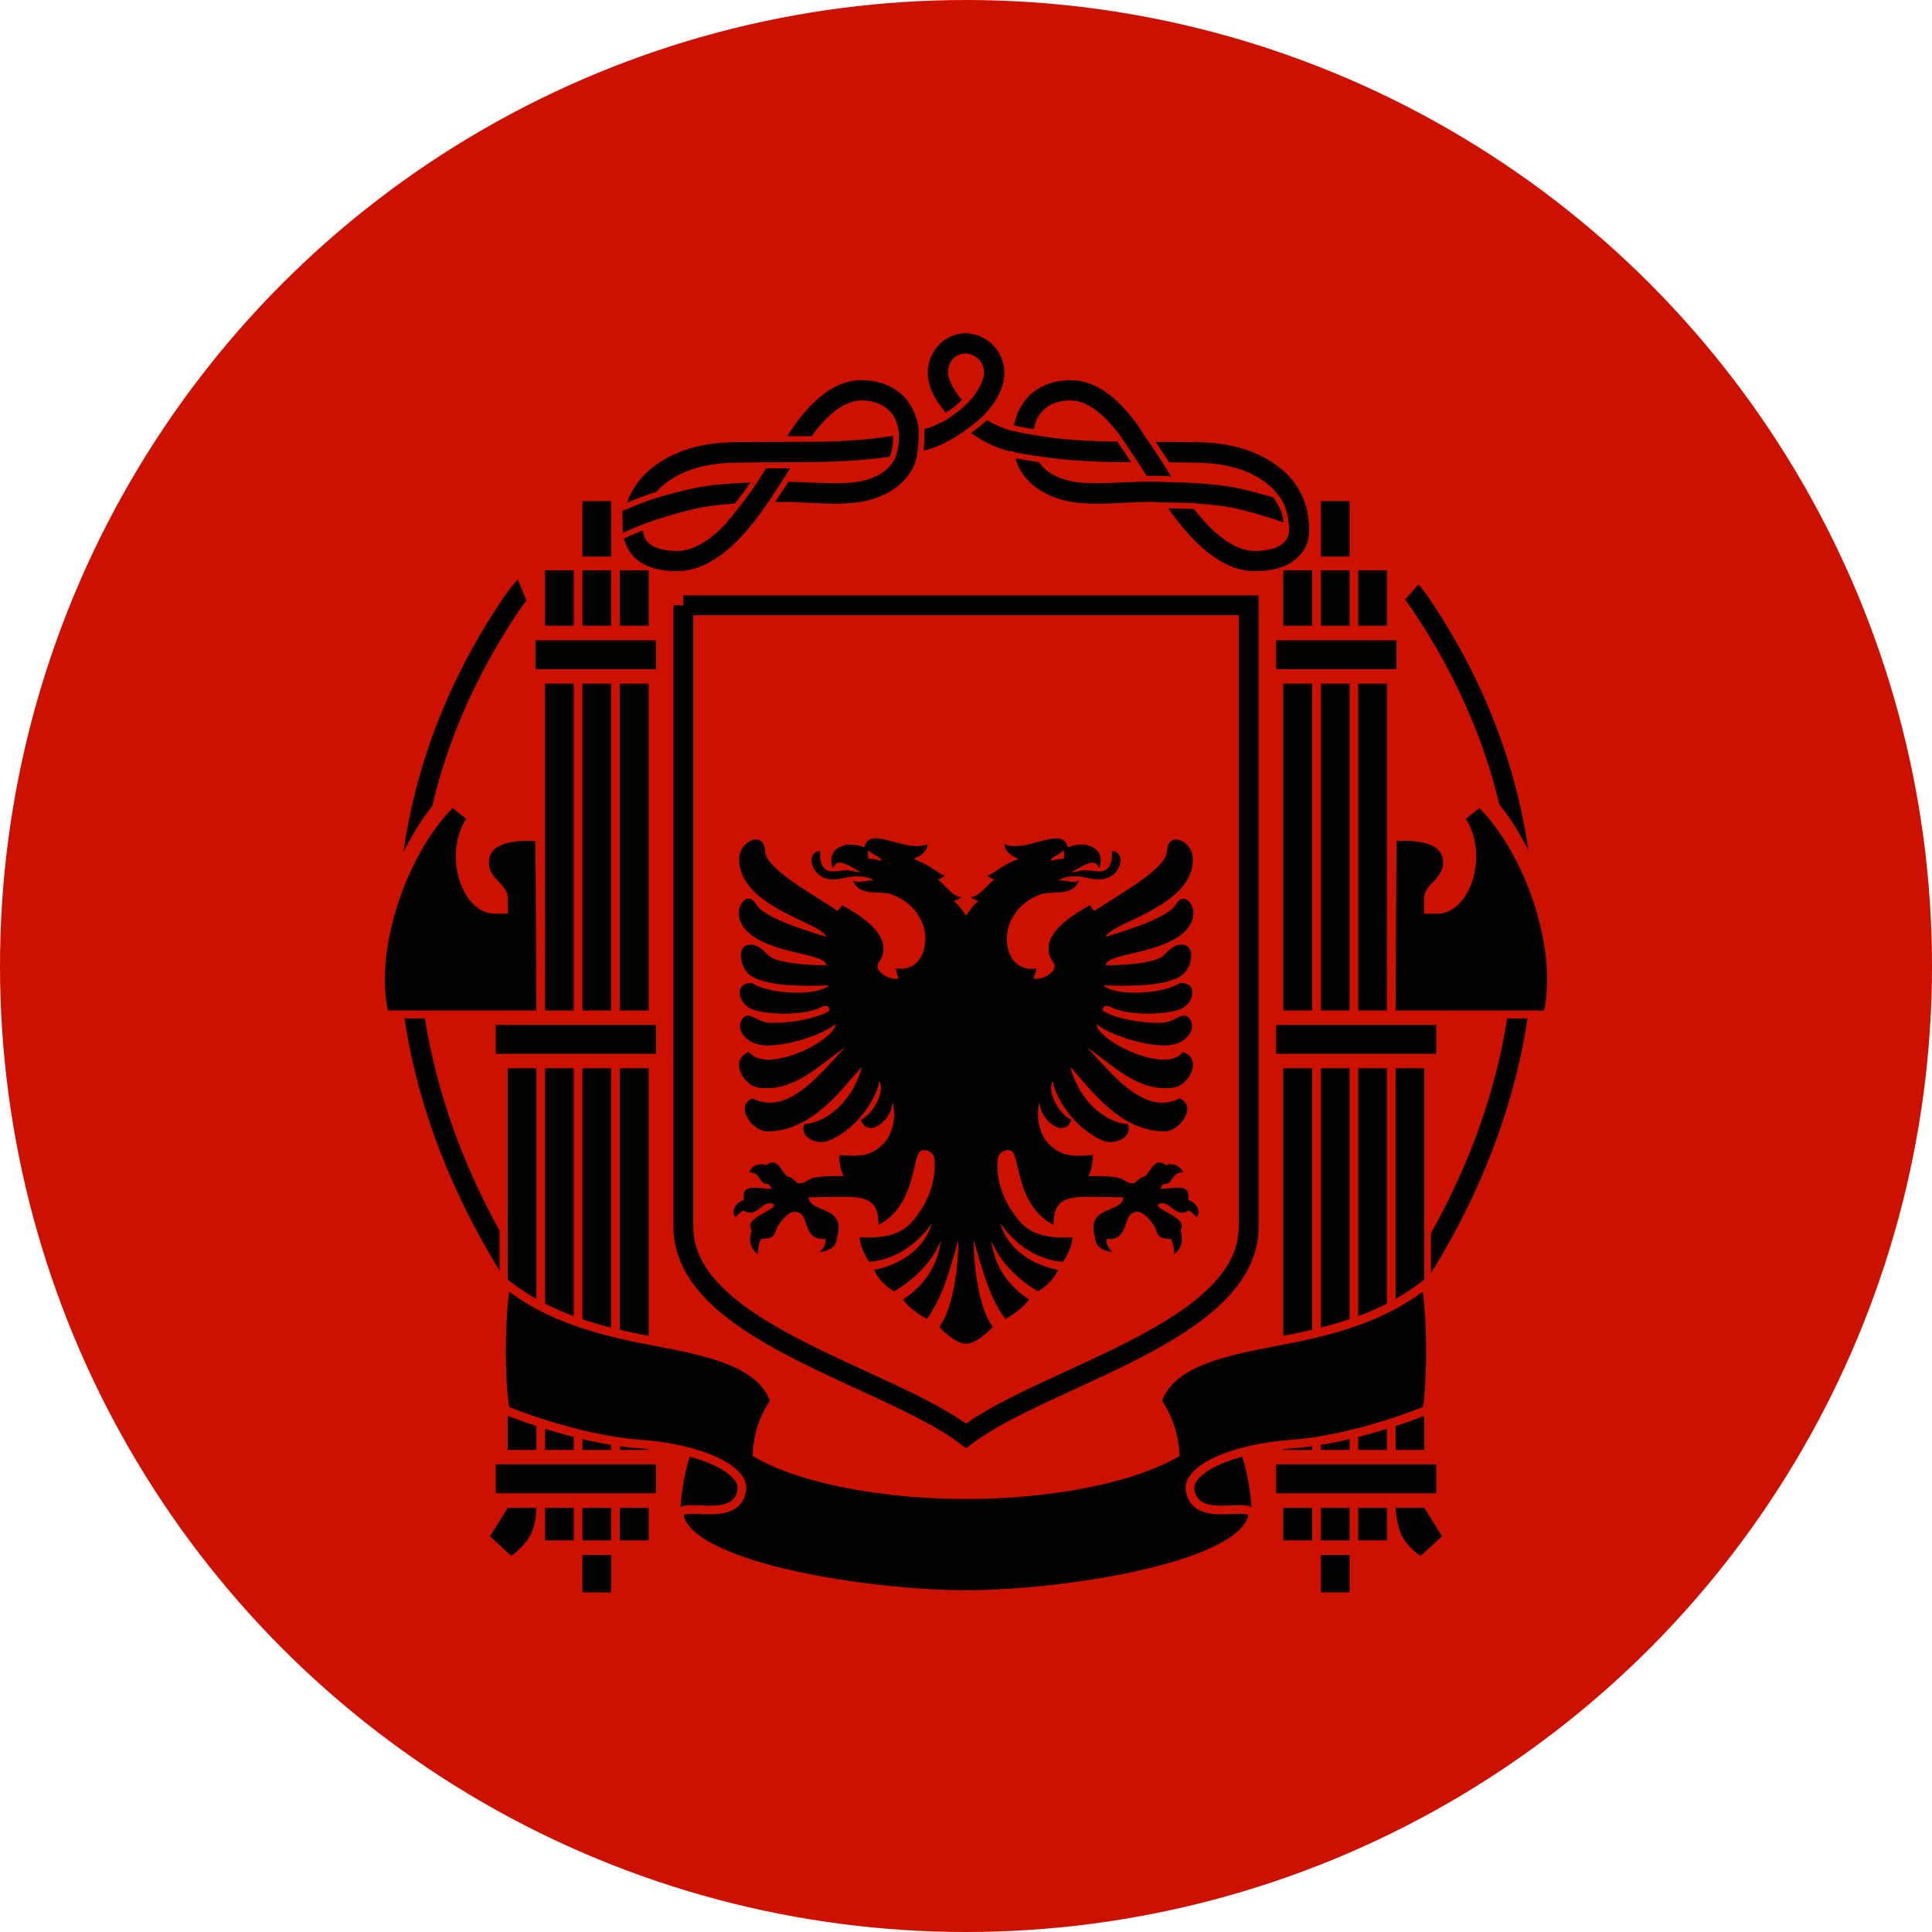 <?xml version="1.0" encoding="UTF-8"?> <svg xmlns="http://www.w3.org/2000/svg" width="600" height="600"><defs><clipPath id="g"><circle cx="234" cy="156.5" r="156.5" style="opacity:.63;fill:#8eceea;stroke-width:4.889"></circle></clipPath><clipPath id="f"><circle cx="450" cy="300" r="300" style="opacity:.63;fill:#8eceea;stroke-width:9.373"></circle></clipPath><clipPath id="e"><circle cx="450" cy="300" r="300" style="opacity:.63;fill:#8eceea;stroke-width:9.373"></circle></clipPath><clipPath id="d"><circle cx="450" cy="300" r="300" style="opacity:.63;fill:#8eceea;stroke-width:9.373"></circle></clipPath><clipPath id="c"><circle cx="450" cy="300" r="300" style="opacity:.63;fill:#8eceea;stroke-width:9.373"></circle></clipPath><clipPath id="b"><circle cx="450" cy="300" r="300" style="opacity:.63;fill:#8eceea;stroke-width:9.373"></circle></clipPath><clipPath id="a"><circle cx="450" cy="300" r="300" style="opacity:.63;fill:#8eceea;stroke-width:9.373"></circle></clipPath></defs><path fill="#c10" d="M0 0h900v600H0Z" clip-path="url(#a)" transform="translate(-150)"></path><path fill-rule="evenodd" d="M449.672 103.455v.046c-6.082.14-11.532 5.256-11.532 12.33 0 4.064 2.055 8.248 5.626 12.326 2.059-1.292 3.562-2.63 4.969-3.984-2.933-3.374-4.313-6.824-4.313-8.342 0-3.991 2.6-5.981 5.344-6.048 2.759.067 5.858 2.204 5.858 6.048 0 1.62-1.45 5.528-4.874 9.048-1.892 1.943-3.884 3.511-6.14 5.014-2.134 1.419-4.812 2.521-7.547 3.422.057 1.873.032 4.252-.234 6.61.28-.054.573-.064.843-.142 4.886-1.4 8.83-3.744 12.328-6.282 1.97-1.428 3.94-2.943 5.624-4.687 4.035-4.171 6.282-8.7 6.282-12.983 0-7.225-5.904-12.198-12-12.33v-.046h-.236zm-32.108 14.626c-8.176 0-14.479 5.776-19.641 12.374-1.246 1.591-2.358 3.324-3.47 5.015h7.687c.236-.347.454-.805.703-1.124 4.7-6.005 9.637-9.985 14.719-9.985 2.58 0 5.24.646 7.265 2.063 2.026 1.418 3.661 3.53 4.267 7.407.009.063-.006.163 0 .234.033.277.029.588.046.889 0 .038-.004.057 0 .096.11 2.007-.142 4.428-.89 6.514-.086.214-.134.446-.233.657-.045.09-.048.192-.096.28h-.046c-1.377 2.668-3.892 5.189-9.47 6.703-5.281 1.436-13.86.664-23.53.422-.92 1.329-2.632 3.953-4.171 6.282a48.69 48.69 0 0 1 2.858-.046c9.81.195 19.004 1.434 26.53-.61 7.16-1.945 11.49-5.944 13.595-10.313.606-1.255.884-2.473 1.125-3.703.006-.037-.006-.104 0-.14.395-2.446.556-5.132.518-7.265-.004-.154 0-.37 0-.518a3.383 3.383 0 0 0-.048-.422c-.83-5.306-3.437-9.272-6.798-11.624-3.36-2.35-7.341-3.188-10.922-3.188zm64.874 0c-3.58 0-7.468.836-10.83 3.186-3.186 2.23-5.74 5.93-6.702 10.829 1.927.512 4.179.876 6.14 1.171.675-3.502 2.204-5.502 4.125-6.843 2.026-1.419 4.687-2.063 7.265-2.063 5.084 0 10.02 3.98 14.72 9.985.261.334.543.667.798 1.032.217.31.393.667.608.983.199.291.41.564.61.843a240.966 240.966 0 0 1 4.172 6.328h.094c.917 1.465 1.756 2.841 2.625 4.22 2.411 0 5.177.08 7.64.187-.6-.945-1.196-1.884-1.828-2.906l-.89-1.453c-1.25-1.972-2.864-4.313-4.219-6.328-.31-.475-.678-.93-.985-1.407-1.171-1.823-2.272-3.682-3.61-5.39-5.162-6.598-11.559-12.376-19.733-12.376zm-25.922 12.374c-1.361 1.29-3.146 2.674-4.969 4.031 3.115 2.14 6.523 4.091 10.735 5.297.556.16 1.135.268 1.733.375.335.058.717.11 1.031.188.004.018-.004.03 0 .046 1.927.432 4.457.87 6.704 1.22-.006-.02.008-.031 0-.048 9.502 1.556 19.476 1.947 29.532 1.968a469.817 469.817 0 0 0-4.267-6.374c-8.772-.105-17.266-.575-25.078-1.922-.308-.044-.74-.134-1.077-.188-1.926-.295-4.098-.679-6.142-1.217-.017-.005-.076.004-.094 0-.197-.044-.418-.039-.61-.096-2.817-.805-5.267-1.963-7.498-3.28zm-29.157 4.875c-8.264 1.366-17.239 1.89-26.53 1.874-2.766-.004-5.533.04-8.299.048-5.405.012-10.769-.038-16.17.14-11.248.37-20.071 4.127-25.784 9.61a23.467 23.467 0 0 0-5.858 9.094c2.818-1.125 6.76-2.644 9.142-3.328.364-.416.71-.82 1.125-1.22 4.425-4.247 11.65-7.452 21.608-7.782 4.07-.134 8.302-.186 12.47-.186 2.837 0 5.528-.048 8.344-.048 9.897 0 19.716-.337 29.109-1.733l-.188-.048c.82-1.761 1.112-4.391 1.031-6.421zm81.516 1.922c1.472 2.157 3.136 4.557 4.217 6.326 3.485.01 6.974.077 10.361.19 9.96.326 17.183 3.533 21.61 7.78.425.41.738.848 1.125 1.266 3.019 3.251 4.03 7.315 4.171 11.578.012.365-.023.723-.094 1.078-.364 1.865-1.183 2.97-2.764 3.939-1.583.966-4.148 1.687-7.783 1.687-4.198 0-8.563-2.35-12.843-6.282-2.134-1.959-4.147-4.263-6.094-6.75-1.957-.076-5.08-.153-7.969-.187 2.91 4.104 6.104 8.139 9.796 11.532 4.917 4.514 10.635 7.969 17.11 7.969 4.398 0 8.117-.777 11.063-2.579 2.866-1.752 5.038-4.554 5.578-7.828.499-3.008.006-6.08-.562-9.048a9.012 9.012 0 0 0-.47-1.545c-1.153-3.378-3.055-6.639-5.903-9.376-5.713-5.483-14.536-9.24-25.783-9.61-4.934-.163-9.836-.143-14.766-.14zm-43.453 5.061a12.268 12.268 0 0 0 .891 2.626c2.105 4.369 6.527 8.368 13.687 10.313 7.526 2.044 16.673.806 26.484.61 1.624-.033 3.33.17 5.017.186 2.655.009 5.538.061 7.875.142h.046c.525.019 1.28.03 1.687.046v.096c5.037.339 9.782.885 13.407 1.732 4.008.938 8.887 2.374 14.108 4.172-.184-2.163-1.018-4.885-3.28-7.781a184.236 184.236 0 0 0-9.47-2.53c-5.482-1.285-12.408-1.87-19.452-2.11v.047a386.837 386.837 0 0 0-9.14-.282c-.294.004-.648-.005-.94 0-10.165.203-19.246 1.12-24.747-.376-4.863-1.32-7.419-3.398-8.908-5.672a145.967 145.967 0 0 1-7.265-1.217zm-77.53 3.144a152.54 152.54 0 0 1-2.251 3.562 118.8 118.8 0 0 1-6.188 8.626c-2.038 2.59-4.006 5.128-6.234 7.171-4.282 3.932-8.737 6.282-12.94 6.282-3.632 0-6.197-.721-7.78-1.687-1.581-.968-2.352-2.074-2.718-3.94a6.945 6.945 0 0 1-.094-.747c-.822.322-1.674.657-2.578 1.03-1.31.54-2.21.958-3.328 1.452.75 3.156 2.64 5.883 5.438 7.595 2.947 1.802 6.665 2.579 11.06 2.579 6.478 0 12.242-3.455 17.157-7.97 3.81-3.498 7.107-7.667 10.08-11.907 1.82-2.592 3.53-5.262 5.25-7.92a363.836 363.836 0 0 0 2.626-4.126zm-4.831 4.407c-6.857.25-13.599.815-18.936 2.063-3.272.764-7.246 1.744-11.438 3.092-3.14 1.012-5.975 2.306-9.048 3.515-.128.052-.243.136-.374.188l.142 6.75c2.895-1.262 5.822-2.544 8.812-3.562a144.052 144.052 0 0 1 13.36-3.844c3.455-.808 7.893-1.341 12.655-1.686 1.24-1.578 3.402-4.432 4.829-6.518zm-72.28 30.092a58.735 58.735 0 0 0-4.92 6.376c-16.864 25.182-26.819 51.669-30.565 78.375 2.588-5.296 5.604-10.154 8.953-14.344.006-.017-.001-.077 0-.094 4.832-20.55 13.686-40.817 26.814-60.422a51.546 51.546 0 0 1 2.438-3.327c-1.028-2.487-1.553-3.72-2.72-6.564zm279.75 1.547-4.218 4.735a52.388 52.388 0 0 1 2.626 3.61c13.04 19.475 21.865 39.632 26.717 60.047 3.375 4.143 6.383 8.98 9 14.249-3.806-26.515-13.726-52.806-30.468-77.812a59.895 59.895 0 0 0-3.658-4.83zm29.11 93.47c.9 10.792.719 21.584-.422 32.344h5.672c.91-8.465-.454-18.49-3.657-28.031a68.67 68.67 0 0 0-1.593-4.313zm-339.282.47a69.792 69.792 0 0 0-1.405 3.843c-3.201 9.54-4.568 19.566-3.658 28.03h5.485a171.694 171.694 0 0 1-.422-31.874zm-4.735 40.826a190.053 190.053 0 0 0 2.906 15.094c5.136 21.732 14.166 42.997 26.627 63.234v-12.422c-9.39-16.936-16.279-34.463-20.485-52.265a184.708 184.708 0 0 1-2.718-13.641zm342.422 0a184.419 184.419 0 0 1-2.67 13.64c-4.275 18.097-11.373 35.915-21 53.11v12.421c12.726-20.486 21.887-42.046 27.094-64.077a188.39 188.39 0 0 0 2.906-15.094z" clip-path="url(#b)" transform="translate(-150)"></path><path fill-rule="evenodd" d="M330.878 155.638v17.214h8.916v-17.214h-8.914zm229.328 0v17.214h8.914v-17.214Zm-240.933 21.475v17.214h8.914v-17.214Zm11.605 0v17.214h8.916v-17.214h-8.914zm11.607 0v17.214h8.971v-17.214Zm206.059 0v17.214h8.971v-17.214Zm11.662 0v17.214h8.914v-17.214Zm11.607 0v17.214h8.914v-17.214ZM316.3 198.868v8.972h37.399v-8.972zm230.001 0v8.972h37.4v-8.972zm-227.028 13.457v101.487h8.914V212.325Zm11.605 0v101.487h8.916V212.325h-8.914zm11.607 0v101.487h8.971V212.325Zm206.059 0v101.487h8.971V212.325Zm11.662 0v101.487h8.914V212.325Zm11.607 0v101.487h8.914V212.325Zm-281.248 38.632c-13.653 13.73-24.255 42.445-20.13 62.856h46.146l-.281-52.594s-13.005-1.256-14.297 5.214c-1.294 6.47 5.718 7.71 5.718 12.504v4.82h-4.092c-10.14 0-16.127-18.018-8.86-29.491zm318.87 0-4.204 3.309c7.267 11.473 1.283 29.492-8.86 29.492h-4.092v-4.821c0-4.795 7.012-6.035 5.718-12.504-1.292-6.47-14.297-5.214-14.297-5.214l-.281 52.592h46.146c4.125-20.41-6.48-49.125-20.128-62.854zM303.965 318.3v8.971h49.734V318.3zm242.336 0v8.971h49.735V318.3zm-238.635 13.457v118.532h8.914V331.754h-8.914zm11.607 0v118.532h8.914V331.754h-8.914zm11.605 0v118.532h8.916V331.754h-8.914zm11.607 0v118.532h8.971V331.754h-8.971zm206.059 0v118.532h8.971V331.754h-8.971zm11.662 0v118.532h8.914V331.754h-8.914zm11.607 0v118.532h8.914V331.754h-8.914zm11.606 0v118.532h8.915V331.754h-8.914zM303.964 454.773v8.971H353.7v-8.97zm242.337 0v8.971h49.735v-8.97zm-238.635 13.515-5.496 8.8 6.617 6.113s3.984-2.745 5.933-6.473c1.948-3.729 1.86-8.442 1.86-8.442h-8.914zm11.607 0v10.09h8.914v-10.092h-8.914zm11.605 0v10.09h8.916v-10.092h-8.914zm11.607 0v10.09h8.971v-10.092h-8.971zm206.059 0v10.09h8.971v-10.092h-8.971zm11.662 0v10.09h8.914v-10.092h-8.914zm11.607 0v10.09h8.914v-10.092h-8.914zm11.606 0s.178 5.242 2.127 8.97c1.948 3.73 5.667 5.943 5.667 5.943l6.617-6.113-5.496-8.802h-8.914zm-252.541 14.631v11.608h8.916v-11.608h-8.914zm229.328 0v11.608h8.914v-11.608z" clip-path="url(#c)" transform="translate(-150)"></path><path fill="none" stroke="#000" stroke-width="6.161" d="M362.224 187.99v192.995c0 32.718 63.32 46.3 87.805 64.928 24.485-18.629 87.75-32.21 87.75-64.928V187.99H362.221Z" clip-path="url(#d)" transform="translate(-150)"></path><path fill-rule="evenodd" stroke="#c10" stroke-width="2.691" d="M364.089 448.647c-2.607 6.774-3.915 14.2-4.252 22.108l17.43 5.103 6.378-19.559zm171.824 0c2.605 6.774 3.91 14.2 4.252 22.108l-17.433 5.103-6.377-19.559z" clip-path="url(#e)" transform="translate(-150)"></path><path fill-rule="evenodd" stroke="#c10" stroke-width="2.691" d="M450.013 495.201c-29.712 0-83.329-8.172-88.76-23.382-2.643-7.4 17.119 2.64 19.12-8.914 1.102-6.363-12.207-13.049-31.848-14.467-19.64-1.419-41.603-10.486-41.603-10.486-1.672-9.278-1.484-30.033.224-39.25 10.448 8.194 22.428 12.998 39.642 16.598 17.16 3.588 39.405 5.89 43.79 19.96-3.584 4.962-5.165 10.762-5.495 16.149 15.383 8.714 41.53 12.784 64.93 12.784 23.399 0 49.547-4.07 64.929-12.786-.33-5.385-1.969-11.185-5.552-16.146 4.386-14.07 26.63-16.373 43.793-19.961 17.214-3.6 29.195-8.404 39.642-16.597 1.706 9.216 1.95 29.971.28 39.25 0 0-21.964 9.066-41.605 10.485-19.641 1.418-33.006 8.104-31.904 14.465 2.001 11.555 21.761 1.514 19.12 8.914-5.431 15.212-59.195 23.382-88.703 23.382z" clip-path="url(#f)" transform="translate(-150)"></path><path fill-rule="evenodd" d="M249.794 137.708c.09.367.183 1.117-.015 1.428-1.345-.01-1.391.27-2.07.27.308-.809 1.586-.93 2.085-1.698zm-31.588 0c-.09.367-.183 1.117.015 1.428 1.345-.01 1.391.27 2.07.27-.308-.809-1.586-.93-2.085-1.698zm13.761 8.209c.308 0 1.162-.36 1.215-.606-1.313-.021-2.677-2.035-3.776-2.847.307 0 1.075-.44 1.136-.666-.663.078-2.185-1.63-4.955-2.605.07-.262.56-.223 1.298-.836.386-.32.82-.81.905-1.577-1.794.638-3.664.093-5.46-.388-2.473-.663-4.323-1.18-4.825.903-.664-.383-1.956-.514-2.55-.476-.918.058-2.771.716-2.771 2.387 0 .537-.02 1.064.278 1.42.571-1.733 2.445-.433 3.271 0 .572.3.91.483 1.235.67-.584 0-.996-.092-1.5-.218-.936-.235-2.178.099-3.13.099-1.483 0-2.122-1.347-1.95-3.303-.558 0-.982.25-1.193.629-.74 1.328.46 3.296 2.02 3.782 1.435.447 2.989-.039 3.583-.156 1.362-.268 3.183-.26 4.23.502-.389 0-1.024.027-1.454.113-.74.148-1.422.206-1.905-.139.853 2.357 3.405 1.853 5.63 2.1.839.225 4.019 1.183 5.556 4.694 1.425 3.252.074 8.226-4.28 7.486.141.547.286 1.094.484 1.642-1.305.36-4.185-1.173-3.215-2.575 3.091-4.464-3.848-8.108-5.911-9.3-.227.342-.462.672-.76.917-3.735-2.577-11.6-6.748-11.72-9.628-.054-1.304-.639-1.882-1.365-1.935-1.21-.089-2.797 1.275-2.835 3.093-.08 3.827 3.102 6.345 6.482 8.262 3.38 1.918 6.964 3.048 7.674 4.408-4.166-1.226-10.255-3.254-11.39-5.22-1.285-2.343-3.402.07-2.714 2.35.703 2.331 3.376 3.895 7.484 4.996 3.342.895 6.477 1.275 6.586 2.472-2.144.043-8.025-.23-9.403-1.608-.672-.672-1.61-1.633-2.627-1.71-2.529-.194-2.003 2.986-.951 4.32 1.901 2.411 8.264 2.42 13.413 2.265-2.341 1.935-10.018 1.304-12.428-.363-3.043-.271-2.478 3.496.225 4.338 2.741.854 8.262.873 10.768-.38 1.661-.83 1.47.518 1.47.518-1.846 1.207-6.151 2.053-9.542 1.953-2.127-.062-3.3-1.883-4.355-.847-1.503 1.478.064 4.529 3.94 4.529 3.591-.066 8.817-1.722 11.028-3.491-.286 2.764-11.3 8.239-14.052 4.528-3.221 1.127-1.094 5.433 1.573 5.79 5.785.775 9.973-3.872 14.017-6.568-3.74 3.827-9.17 11.334-15.055 8.297-2.966 1.256.006 5.358 2.386 5.358 7.521 0 12.353-7.343 15.348-10.44-1.277 4.769-4.972 8.867-9.35 9.265-.815 2.28 2.206 3.334 3.871 2.713 3.927-1.462 7.658-6.107 8.314-9.714 1.006 1.971-1.256 5.567-3.025 6.275.98 3.084 5.078.32 5.151-2.904.696 2.597-.082 5.363-1.452 6.775-1.9 1.96-3.696 2.16-7.156 1.85-.05 1.115.203 2.526.692 3.422 0 0-3.656-.084-4.944.294-1.157.34-1.212.97-2.489.864-.601-.519-.948-.93-1.78-1.158-.677-.659-1.31-2.196-2.247-2.212-.432-.008-.703.112-1.106.467-.906-.538-2.48.143-2.748 1.123 1.948.012 1.509 1.867 2.903 1.867.374 0 .657.443.657.847-2.385-.194-4.909-.877-4.39 1.745-1.313.455-2.16 1.75-1.4 2.835.429-.42.772-.892 1.314-1.089 1.607.978 2.463-.401 3.474-.985.64-.37 1.763-.247 1.417.328-.471.786-4.818 1.976-3.578 3.82-.521 1.779-.187 3.009 1.037 3.907-.03-.843.143-1.876.519-2.49 2.626 0 1.985-1.033 2.817-2.281.41-.614 1.563-2.109 2.593-2.109 2.71 0 .992 4.753 4.978 4.39.207.935-.486 1.663-.847 2.127 1.465-.175 2.748-.869 2.748-2.438 1.62-5.132-4.58-3.846-4.58-6.43 7.742 0 11.304-1.06 11.304 4.477 6.256-3.263 5.347-11.463 6.914-12.03.91-.33 2.057.327 2.143 1.418.325 4.127-1.446 7.533-3.56 10.025-2.02 2.38-5.092 2.78-8.574 2.592.138 1.573.835 2.92 1.539 3.976 4.132-.292 7.796-2.804 10.163-6.257-1.183 4.413-5.583 6.864-9.336 7.561.493 1.217 1.7 2.603 3.237 3.489 3.352-2.033 6.146-4.713 7.568-8.267-.51 4.33-2.999 7.56-6.13 9.58.701 1.047 2.357 2.373 3.857 3.143 2.76-3.76 3.81-8.447 5.108-12.775.038 3.89-.78 11.07-3.094 14.07 1.136 1.212 2.985 2.73 4.338 2.73 1.353 0 3.202-1.518 4.338-2.73-2.315-3-3.132-10.18-3.094-14.07 1.299 4.328 2.348 9.015 5.108 12.775 1.5-.77 3.156-2.096 3.858-3.144-3.132-2.018-5.62-5.25-6.131-9.58 1.422 3.555 4.216 6.235 7.568 8.268 1.536-.886 2.744-2.272 3.237-3.489-3.753-.697-8.153-3.148-9.336-7.561 2.367 3.453 6.03 5.965 10.163 6.257.704-1.056 1.401-2.403 1.539-3.976-3.482.187-6.554-.213-8.573-2.592-2.115-2.492-3.886-5.898-3.561-10.025.086-1.091 1.233-1.747 2.143-1.418 1.567.567.658 8.767 6.914 12.03 0-5.538 3.562-4.476 11.304-4.476 0 2.583-6.2 1.297-4.58 6.43 0 1.568 1.283 2.262 2.748 2.437-.36-.464-1.054-1.192-.847-2.126 3.986.362 2.268-4.39 4.978-4.39 1.03 0 2.183 1.494 2.593 2.108.832 1.248.191 2.282 2.817 2.282.376.613.55 1.646.519 2.489 1.224-.898 1.558-2.128 1.037-3.907 1.24-1.844-3.107-3.034-3.578-3.82-.346-.575.778-.697 1.417-.328 1.011.584 1.867 1.963 3.474.985.541.197.885.669 1.314 1.09.76-1.086-.087-2.381-1.4-2.836.519-2.622-2.005-1.939-4.39-1.745 0-.404.283-.847.657-.847 1.394 0 .955-1.855 2.903-1.867-.267-.98-1.842-1.661-2.748-1.123-.403-.355-.674-.475-1.106-.467-.937.016-1.57 1.553-2.247 2.212-.832.227-1.179.64-1.78 1.158-1.277.107-1.332-.524-2.49-.864-1.287-.378-4.943-.294-4.943-.294.49-.896.742-2.307.692-3.422-3.46.31-5.257.11-7.156-1.85-1.37-1.412-2.148-4.178-1.452-6.775.073 3.224 4.171 5.988 5.15 2.904-1.768-.708-4.03-4.304-3.024-6.275.656 3.607 4.387 8.252 8.314 9.714 1.665.62 4.686-.432 3.871-2.713-4.378-.398-8.073-4.496-9.35-9.265 2.995 3.097 7.827 10.44 15.348 10.44 2.38 0 5.352-4.102 2.385-5.358-5.883 3.037-11.313-4.47-15.054-8.297 4.044 2.696 8.232 7.343 14.017 6.568 2.667-.357 4.794-4.663 1.573-5.79-2.752 3.71-13.766-1.764-14.052-4.528 2.211 1.769 7.437 3.425 11.028 3.491 3.876 0 5.443-3.051 3.94-4.529-1.054-1.036-2.228.785-4.355.847-3.39.1-7.696-.746-9.541-1.953 0 0-.192-1.349 1.469-.518 2.506 1.253 8.027 1.234 10.768.38 2.703-.842 3.268-4.61.225-4.338-2.41 1.667-10.087 2.298-12.428.363 5.15.154 11.512.146 13.413-2.265 1.052-1.334 1.578-4.514-.95-4.32-1.018.077-1.956 1.038-2.628 1.71-1.378 1.379-7.26 1.65-9.403 1.608.109-1.197 3.244-1.577 6.586-2.472 4.108-1.1 6.781-2.665 7.484-4.995.688-2.281-1.429-4.694-2.714-2.35-1.135 1.965-7.224 3.993-11.39 5.219.71-1.36 4.294-2.49 7.674-4.408 3.38-1.917 6.562-4.435 6.482-8.262-.038-1.818-1.624-3.182-2.835-3.093-.726.053-1.311.631-1.365 1.935-.12 2.88-7.985 7.051-11.72 9.628-.298-.245-.533-.575-.76-.916-2.063 1.191-9.002 4.835-5.911 9.299.97 1.402-1.91 2.934-3.215 2.575.198-.548.343-1.095.484-1.642-4.354.74-5.705-4.234-4.28-7.486 1.537-3.51 4.717-4.47 5.556-4.694 2.225-.247 4.777.257 5.63-2.1-.483.345-1.165.287-1.905.139-.43-.086-1.065-.113-1.454-.113 1.047-.761 2.868-.77 4.23-.502.594.117 2.148.603 3.583.156 1.56-.486 2.76-2.454 2.02-3.782-.211-.38-.635-.63-1.193-.63.172 1.957-.467 3.304-1.95 3.304-.952 0-2.194-.334-3.13-.1-.504.127-.916.22-1.5.22.326-.188.663-.371 1.234-.67.827-.434 2.7-1.734 3.272 0 .298-.357.278-.884.278-1.42 0-1.672-1.853-2.33-2.77-2.388-.595-.038-1.887.093-2.551.476-.502-2.083-2.352-1.566-4.826-.903-1.795.48-3.665 1.026-5.46.388.085.767.52 1.257.906 1.577.738.613 1.228.574 1.298.836-2.77.975-4.292 2.683-4.955 2.605.061.227.83.666 1.136.666-1.1.812-2.463 2.826-3.776 2.847.053.245.907.606 1.215.606-1.057.817-2.033 2.446-2.033 2.446s-.976-1.629-2.033-2.446z" clip-path="url(#g)" transform="matrix(1.917 0 0 1.917 -148.562 0)"></path></svg> 